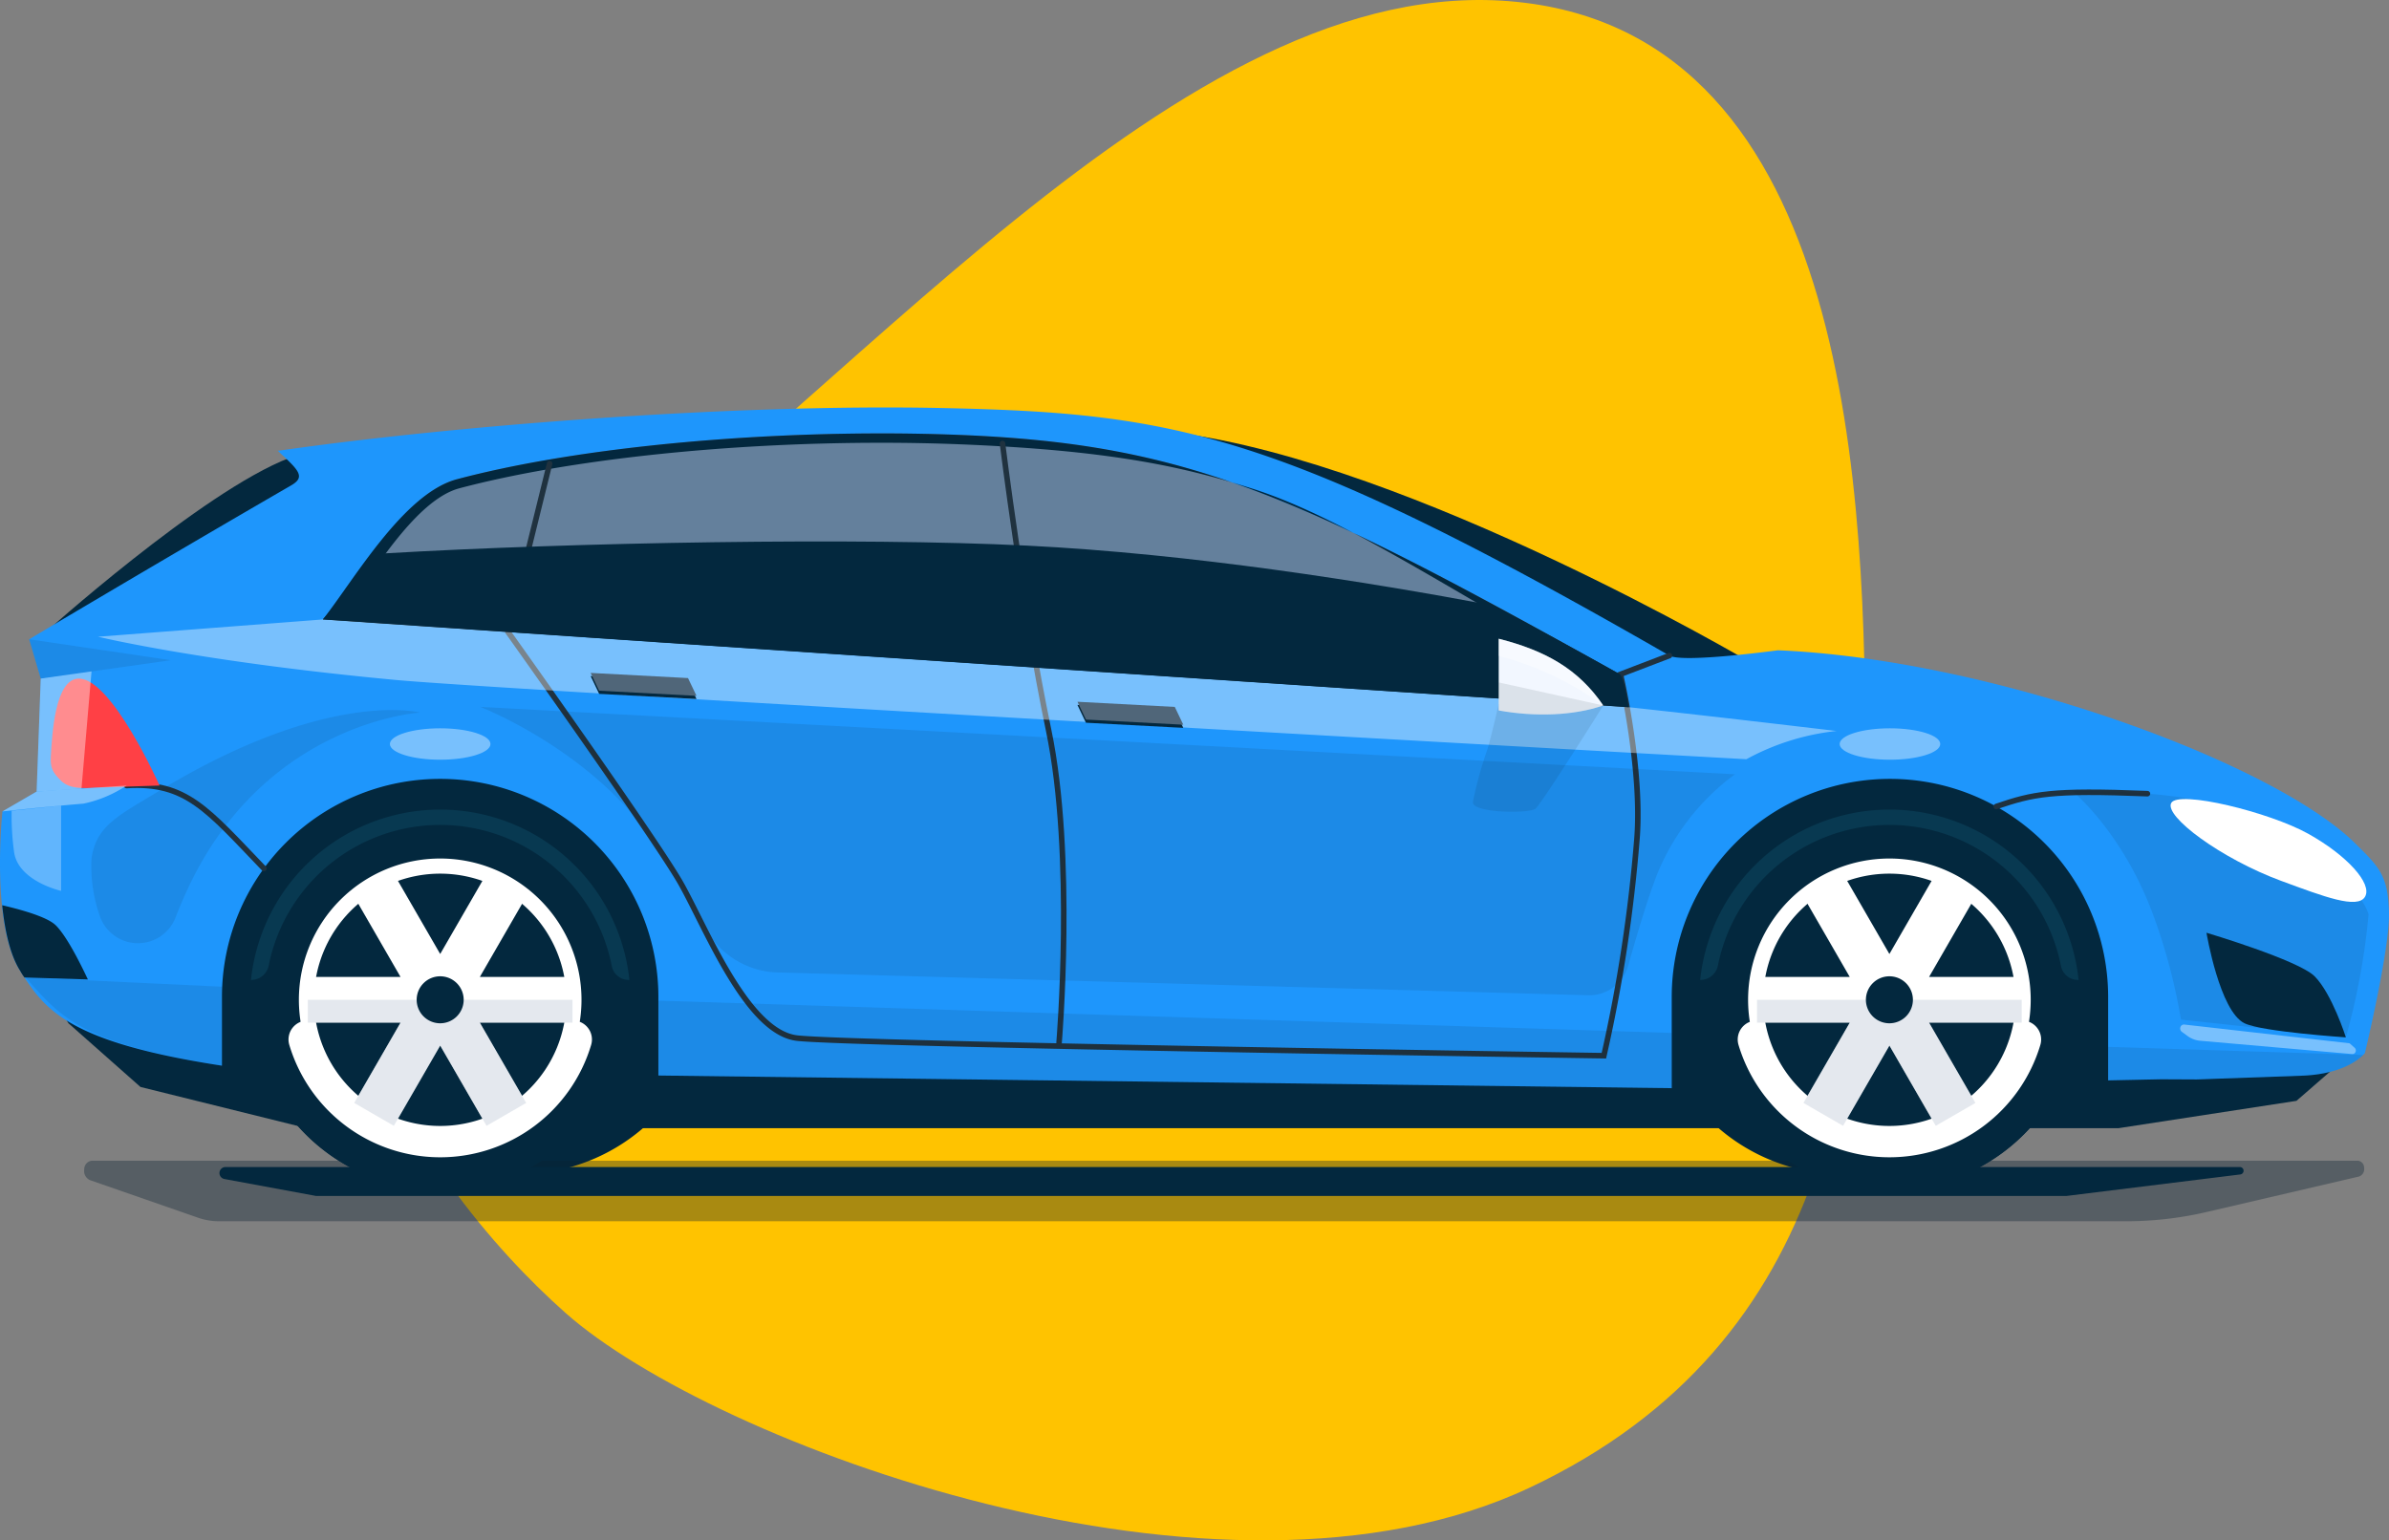 <svg data-name="Auto - Illustration 01" xmlns="http://www.w3.org/2000/svg" width="434.151" height="280"><rect width="100%" height="100%" fill="#808080" stroke="none"/><defs><clipPath id="a"><path data-name="Rectangle 20847" style="fill:none" d="M0 0h434.151v280H0z"/></clipPath><clipPath id="b"><path data-name="Rectangle 20827" style="fill:none" d="M0 0h275.402v280H0z"/></clipPath><clipPath id="c"><path data-name="Rectangle 20828" style="fill:none" d="M0 0h414.345v11.004H0z"/></clipPath><clipPath id="d"><path data-name="Rectangle 20829" style="fill:none" d="M0 0h48.104v22.909H0z"/></clipPath><clipPath id="e"><path data-name="Rectangle 20830" style="fill:none" d="M0 0h228.021v52.419H0z"/></clipPath><clipPath id="f"><path data-name="Rectangle 20831" style="fill:none" d="M0 0h424.841v20.128H0z"/></clipPath><clipPath id="g"><path data-name="Rectangle 20832" style="fill:none" d="M0 0h315.945v25.402H0z"/></clipPath><clipPath id="h"><path data-name="Rectangle 20833" style="fill:none" d="M0 0h53.812v44.77H0z"/></clipPath><clipPath id="i"><path data-name="Rectangle 20834" style="fill:none" d="M0 0h22.556v4.704H0z"/></clipPath><clipPath id="j"><path data-name="Rectangle 20835" style="fill:none" d="M0 0h31.921v5.374H0z"/></clipPath><clipPath id="k"><path data-name="Rectangle 20836" style="fill:none" d="M0 0h18.283v5.711H0z"/></clipPath><clipPath id="l"><path data-name="Rectangle 20838" style="fill:none" d="M0 0h25.708v7.146H0z"/></clipPath><clipPath id="m"><path data-name="Rectangle 20839" style="fill:none" d="M0 0h9.978v21.837H0z"/></clipPath><clipPath id="n"><path data-name="Rectangle 20840" style="fill:none" d="M0 0h9.004v15.501H0z"/></clipPath><clipPath id="o"><path data-name="Rectangle 20841" style="fill:none" d="M0 0h23.692v19.576H0z"/></clipPath><clipPath id="p"><path data-name="Rectangle 20842" style="fill:none" d="M0 0h19.002v5.834H0z"/></clipPath><clipPath id="q"><path data-name="Rectangle 20843" style="fill:none" d="M0 0h19.002v12.132H0z"/></clipPath><clipPath id="r"><path data-name="Rectangle 20844" style="fill:none" d="M0 0h59.743v42.388H0z"/></clipPath><clipPath id="s"><path data-name="Rectangle 20845" style="fill:none" d="M0 0h48.105v22.909H0z"/></clipPath></defs><g data-name="Groupe 49379" style="clip-path:url(#a)"><g data-name="Groupe 49378"><g data-name="Groupe 49377" style="clip-path:url(#a)"><g data-name="Groupe 49322" style="isolation:isolate"><g data-name="Groupe 49321"><g data-name="Groupe 49320" style="clip-path:url(#b)" transform="translate(63.572)"><path data-name="Tracé 103558" d="M324.134.339c-61.2-6.174-121.637 73.58-181.473 115.332s-18 99.434 8.666 123.036S270.2 297.022 326.542 270.4s60.773-80.258 60.931-130.034S385.338 6.511 324.134.339" transform="translate(-112.077)" style="fill:#ffc300"/></g></g></g><path data-name="Tracé 103559" d="M465.223 181.11c-3.622-1.647-48.584-27.5-62.012-33.545-8.952-4.033-20.955-6.413-20.955-6.413l-5.215-2.467c42.862 5.5 104.468 41.876 104.468 41.876s-12.666 2.2-16.286.548" transform="translate(-163.177 -60.021)" style="fill:#03283e"/><path data-name="Tracé 103560" d="M105.263 288.989a34.576 34.576 0 1 0 34.576-34.576 34.579 34.579 0 0 0-34.576 34.576" transform="translate(-45.556 -110.106)" style="fill:#03283e"/><path data-name="Tracé 103561" d="M529.451 288.989a34.575 34.575 0 1 0 34.576-34.576 34.578 34.578 0 0 0-34.576 34.576" transform="translate(-229.137 -110.106)" style="fill:#03283e"/><path data-name="Tracé 103562" d="m29.084 238.072 361.7 3.205 38.1 55.025-7.868 6.841-32.331 4.969H59.419l-30.208-7.492-13.084-11.576L8.509 276.8z" transform="translate(-3.682 -103.033)" style="fill:#03283e"/><path data-name="Tracé 103563" d="M23.737 178.031c5.111-.981 52.76-27.989 52.76-27.989l-18.034-3.309c-15.931 6.1-44.951 32.239-44.951 32.239s7.761-.468 10.225-.941" transform="translate(-5.848 -63.504)" style="fill:#03283e"/><path data-name="Tracé 103564" d="m.444 204.012 6.214-3.612.745-20.53-2.103-7.15s23.136-13.8 47.6-27.967c2.694-1.56 1.418-2.741-2.411-6.286 29.92-4.34 81.537-8.65 121.345-7.77 41.909.926 60.961 4.4 131.551 44.988 2.425 1.4 19.709-.965 19.709-.965 39.036 1.623 90.679 20.576 105.251 35.434 4.143 4.048 5.723 5.816 5.8 12.545s-4.374 25.239-4.374 25.239-2.854 3.806-11.454 4.113l-19.121.682-6.42-.031-9.665.2v-15.15a39.655 39.655 0 1 0-79.31 0v16.568l-184.153-2.3v-14.267a39.657 39.657 0 0 0-79.314 0v12.478C11.86 245.875 8.016 239.8 3.683 233.016c-5.449-8.532-3.239-29-3.239-29" transform="translate(0 -56.513)" style="fill:#1e96fc"/><path data-name="Tracé 103565" d="M127.824 147.223c24.512-6.493 61.165-9.27 91.505-8.044 41.386 1.673 61.416 10.868 119.839 43.516.895.868 1.563 5.977 1.563 5.977s-179.3-11.956-237.289-15.955c7.4-8.039 14.628-22.909 24.381-25.494" transform="translate(-44.768 -60.112)" style="fill:#64809c"/><path data-name="Tracé 103566" d="M103.443 172.716c57.987 4 237.29 15.955 237.29 15.955s-.669-5.109-1.564-5.977c-58.423-32.648-78.453-41.844-119.839-43.516a357.21 357.21 0 0 0-14.4-.282c-26.943 0-56.37 2.833-77.108 8.327-9.753 2.584-18.774 18.414-24.381 25.494m235.271 14.115c-20.012-1.332-173.533-11.658-230.54-15.575.808-.93.559-1.8 1.255-2.8 4.515-6.5 11.653-17.686 18.834-19.588 19.547-5.179 48.209-8.271 76.671-8.271 4.889 0 9.71.095 14.329.281 26.567 1.074 40.007 3.877 53.081 8.053 16.7 5.333 35.736 18.351 65.641 35.05a16.217 16.217 0 0 1 .731 2.849" transform="translate(-44.768 -60.112)" style="fill:#03283e"/><g data-name="Groupe 49325" style="opacity:.35"><g data-name="Groupe 49324"><g data-name="Groupe 49323" style="clip-path:url(#c)" transform="translate(15.293 210.995)"><path data-name="Tracé 103567" d="M47.624 382.328a11.647 11.647 0 0 0 3.85.658h346.58a64.679 64.679 0 0 0 14.7-1.7l27.628-6.434a1.425 1.425 0 0 0 .918-1.552 1.28 1.28 0 0 0-1.117-1.321H28.35a1.564 1.564 0 0 0-1.375 1.555 1.839 1.839 0 0 0 1.015 1.964z" transform="translate(-26.962 -371.982)" style="fill:#081f30"/></g></g></g><path data-name="Tracé 103568" d="M87.838 379.26h318.115l31.587-3.909a.677.677 0 0 0-.083-1.349H71.361a1.1 1.1 0 0 0-.2 2.175z" transform="translate(-30.409 -161.862)" style="fill:#03283e"/><path data-name="Tracé 103569" d="M80.076 294.03a34.576 34.576 0 1 0 34.577-34.576 34.577 34.577 0 0 0-34.577 34.576" transform="translate(-34.656 -112.287)" style="fill:#03283e"/><path data-name="Tracé 103570" d="M149.049 290.417a3.129 3.129 0 0 1-3.073-2.533 31.778 31.778 0 0 0-62.345-.074 3.236 3.236 0 0 1-3.174 2.607h-.048a34.574 34.574 0 0 1 68.77 0z" transform="translate(-34.8 -112.287)" style="fill:#083951"/><path data-name="Tracé 103571" d="M80.5 326.768a3.181 3.181 0 0 1 3.123 2.569 31.781 31.781 0 0 0 62.336.076 3.286 3.286 0 0 1 3.22-2.645h.008a34.577 34.577 0 0 1-68.777 0z" transform="translate(-34.798 -141.42)" style="fill:#03283e"/><path data-name="Tracé 103572" d="M140.107 294.792a20.466 20.466 0 0 0-40.228 0h-4.018a3.441 3.441 0 0 1-3.3-4.426 28.629 28.629 0 0 1 54.856 0 3.441 3.441 0 0 1-3.3 4.425z" transform="translate(-39.998 -116.826)" style="fill:#03283e"/><path data-name="Tracé 103573" d="M99.887 327.069a20.463 20.463 0 0 0 40.224 0h4.019a3.44 3.44 0 0 1 3.3 4.425 28.626 28.626 0 0 1-54.853 0 3.441 3.441 0 0 1 3.3-4.425z" transform="translate(-40.001 -141.55)" style="fill:#fff"/><path data-name="Tracé 103574" d="M95.757 300.816a25.68 25.68 0 1 0 25.682-25.681 25.683 25.683 0 0 0-25.682 25.681" transform="translate(-41.442 -119.074)" style="fill:#fff"/><path data-name="Tracé 103575" d="M100.607 302.915a22.931 22.931 0 1 0 22.931-22.931 22.928 22.928 0 0 0-22.931 22.931" transform="translate(-43.541 -121.172)" style="fill:#03283e"/><path data-name="Tracé 103576" d="M126.957 314.323a7.982 7.982 0 1 0 7.985-7.979 7.985 7.985 0 0 0-7.985 7.979" transform="translate(-54.945 -132.58)" style="fill:#e2e6f0"/><path data-name="Tracé 103577" d="M98.625 298.765h16.844l-8.419-14.587 7.206-4.165 8.424 14.589 8.419-14.589 7.212 4.165-8.422 14.587h16.841v8.323h-16.841l8.422 14.586-7.212 4.162-8.419-14.585-8.424 14.585-7.206-4.162 8.419-14.586H98.625z" transform="translate(-42.683 -121.185)" style="fill:#fff"/><g data-name="Groupe 49328" style="opacity:.3"><g data-name="Groupe 49327"><g data-name="Groupe 49326" style="clip-path:url(#d)" transform="translate(55.942 181.743)"><path data-name="Tracé 103578" d="M98.625 320.411h48.1v4.16h-16.836l8.422 14.586-7.212 4.163-8.419-14.586-8.424 14.586-7.206-4.163 8.419-14.586H98.625z" transform="translate(-98.625 -320.411)" style="fill:#a6b3c6"/></g></g></g><path data-name="Tracé 103579" d="M133.5 317.151a4.271 4.271 0 1 0 4.271-4.273 4.271 4.271 0 0 0-4.271 4.273" transform="translate(-57.778 -135.408)" style="fill:#03283e"/><path data-name="Tracé 103580" d="M331.468 251.031s2.859-33.912-1.9-56.775-8.382-52.128-8.382-52.128" transform="translate(-139.002 -61.511)" style="stroke:#20323f;stroke-linecap:round;stroke-width:1.008px;fill:none"/><path data-name="Tracé 103581" d="M40.548 251.7c10.849-.69 14.679 4.372 24.961 15.074" transform="translate(-17.548 -108.904)" style="stroke:#20323f;stroke-linecap:round;stroke-width:1.008px;fill:none"/><path data-name="Tracé 103582" d="M667.046 254.161c-17.565-.7-20.7.042-27.469 2.328" transform="translate(-276.798 -109.887)" style="stroke:#20323f;stroke-linecap:round;stroke-width:1.008px;fill:none"/><path data-name="Tracé 103583" d="m373.834 183.473-8.907 3.407s4.041 17.265 2.992 30.027a278.76 278.76 0 0 1-6 39.3s-137.543-2.064-146.69-3.207-16.558-20.247-21.128-28.25-31.321-45.55-31.321-45.55l7.552-30.62" transform="translate(-70.448 -64.302)" style="stroke:#20323f;stroke-linecap:round;stroke-width:1.008px;fill:none"/><g data-name="Groupe 49331" style="opacity:.1"><g data-name="Groupe 49330"><g data-name="Groupe 49329" style="clip-path:url(#e)" transform="translate(87.262 128.497)"><path data-name="Tracé 103584" d="m381.864 238.794-228.021-12.255s17.01 6.542 28.576 20.574a110.254 110.254 0 0 1 12.162 19.287 15.414 15.414 0 0 0 13.3 8.41l147.309 4.144a7.35 7.35 0 0 0 7.289-5.374c1.364-4.906 3.443-12 5.286-16.71a42.459 42.459 0 0 1 14.1-18.077" transform="translate(-153.843 -226.539)" style="fill:#0c1b24"/></g></g></g><g data-name="Groupe 49334" style="opacity:.1"><g data-name="Groupe 49333"><g data-name="Groupe 49332" style="clip-path:url(#f)" transform="translate(4.616 177.681)"><path data-name="Tracé 103585" d="M43.861 316.81v12.478c-26.817-4.1-29.856-9.725-35.723-16.037l35.77 1.685a41.703 41.703 0 0 0-.047 1.874" transform="translate(-8.138 -313.25)" style="fill:#0c1b24"/><path data-name="Tracé 103586" d="M675.431 341.589V335.5l46.341 1.474c-.948.951-4.141 3.513-11.135 3.763l-19.122.682-6.42-.031z" transform="translate(-296.931 -322.879)" style="fill:#0c1b24"/><path data-name="Tracé 103587" d="m210.948 320.684 184.152 5.872v10.039l-184.153-2.3z" transform="translate(-95.911 -316.467)" style="fill:#0c1b24"/></g></g></g><g data-name="Groupe 49337" style="opacity:.4"><g data-name="Groupe 49336"><g data-name="Groupe 49335" style="clip-path:url(#g)" transform="translate(17.812 112.605)"><path data-name="Tracé 103588" d="M31.4 201.66s18.866 4.577 54.2 7.867c20.208 1.876 245.364 14.4 245.364 14.4a43.836 43.836 0 0 1 16.38-5.13c-24.872-2.955-37.714-4.318-37.714-4.318S138.307 203.1 105.922 200.812s-33.657-2.29-33.657-2.29z" transform="translate(-31.402 -198.522)" style="fill:#fff"/></g></g></g><path data-name="Tracé 103589" d="m346.743 229.147 17.691.934-1.545-3.235-17.692-.934z" transform="translate(-149.395 -97.771)" style="fill-rule:evenodd;fill:#03283e"/><path data-name="Tracé 103590" d="m190.782 219.9 17.692.933-1.546-3.237-17.691-.929z" transform="translate(-81.898 -93.769)" style="fill-rule:evenodd;fill:#03283e"/><path data-name="Tracé 103591" d="m346.743 228.136 17.691.936-1.545-3.236-17.689-.936z" transform="translate(-149.395 -97.333)" style="fill:#506679;fill-rule:evenodd"/><path data-name="Tracé 103592" d="m190.782 218.888 17.692.936-1.546-3.233-17.691-.937z" transform="translate(-81.898 -93.332)" style="fill:#506679;fill-rule:evenodd"/><path data-name="Tracé 103593" d="M24.244 237.3c-2.109.141-4.605.234-6.108-1.252s-1.985-2.3-1.866-4.411c.239-4.223.784-14.021 5.011-14.164 5.991-.2 14.748 19.441 14.748 19.441z" transform="translate(-7.034 -94.117)" style="fill:#ff4045"/><path data-name="Tracé 103594" d="M8.874 313.988a.185.185 0 0 1-.036-.03.151.151 0 0 1-.015-.018.371.371 0 0 0 .051.048" transform="translate(-3.818 -135.868)" style="fill:#03283e"/><path data-name="Tracé 103595" d="M10.453 293.763c1.911 1.922 4.248 6.481 5.821 9.832l-11.532-.358a9.294 9.294 0 0 1-.757-1.185C2.137 299.161 1.173 294.712.7 290.1c4.012.939 8.321 2.227 9.753 3.667" transform="translate(-.303 -125.549)" style="fill:#03283e"/><g data-name="Groupe 49340" style="opacity:.1"><g data-name="Groupe 49339"><g data-name="Groupe 49338" style="clip-path:url(#h)" transform="translate(376.627 143.798)"><path data-name="Tracé 103596" d="M663.99 253.533s9.524 7.732 15.05 23.545a104.6 104.6 0 0 1 4.669 17.988l29.964 3.219A123.75 123.75 0 0 0 717.8 275.9c-2.515-7.426-15.492-13.459-19.237-16.433-8.288-6.584-34.576-5.933-34.576-5.933" transform="translate(-663.99 -253.515)" style="fill:#0c1b24"/></g></g></g><path data-name="Tracé 103597" d="M726.579 306.836c3.184 3.208 5.676 11.1 5.676 11.1s-15.13-.993-18.407-2.556c-4.535-2.158-6.921-16.46-6.921-16.46s16.736 4.984 19.653 7.918" transform="translate(-305.945 -129.367)" style="fill:#03283e"/><g data-name="Groupe 49343" style="opacity:.4"><g data-name="Groupe 49342"><g data-name="Groupe 49341" style="clip-path:url(#i)" transform="translate(.443 142.795)"><path data-name="Tracé 103598" d="M.782 256.45 7 252.835l16.343-1.089a22.458 22.458 0 0 1-7.821 3.287C8.711 255.6.782 256.45.782 256.45" transform="translate(-.782 -251.746)" style="fill:#fff"/></g></g></g><g data-name="Groupe 49346" style="opacity:.4"><g data-name="Groupe 49345"><g data-name="Groupe 49344" style="clip-path:url(#j)" transform="translate(396.204 186.236)"><path data-name="Tracé 103599" d="M729.226 331.739a.211.211 0 0 1 .116.053l.865.77a.678.678 0 0 1 .172.743.606.606 0 0 1-.613.4l-27.646-2.421a4.543 4.543 0 0 1-2.286-.867l-1.034-.757a.753.753 0 0 1-.254-.851.68.68 0 0 1 .712-.471z" transform="translate(-698.504 -328.333)" style="fill:#fff"/></g></g></g><g data-name="Groupe 49349" style="opacity:.4"><g data-name="Groupe 49348"><g data-name="Groupe 49347" style="clip-path:url(#k)" transform="translate(70.854 132.39)"><path data-name="Tracé 103600" d="M124.914 236.26c0 1.576 4.095 2.854 9.144 2.854s9.139-1.279 9.139-2.854-4.092-2.856-9.139-2.856-9.144 1.278-9.144 2.856" transform="translate(-124.915 -233.403)" style="fill:#fff"/></g></g></g><g data-name="Groupe 49352" style="opacity:.4"><g data-name="Groupe 49351"><g data-name="Groupe 49350" style="clip-path:url(#k)" transform="translate(334.319 132.39)"><path data-name="Tracé 103601" d="M589.4 236.26c0 1.576 4.092 2.854 9.14 2.854s9.142-1.279 9.142-2.854-4.09-2.856-9.142-2.856-9.14 1.278-9.14 2.856" transform="translate(-589.402 -233.403)" style="fill:#fff"/></g></g></g><g data-name="Groupe 49355" style="opacity:.1"><g data-name="Groupe 49354"><g data-name="Groupe 49353" style="clip-path:url(#l)" transform="translate(5.301 116.207)"><path data-name="Tracé 103602" d="m11.447 212.018-2.1-7.146 25.707 3.807z" transform="translate(-9.346 -204.872)" style="fill:#0c1b24"/></g></g></g><g data-name="Groupe 49358" style="opacity:.4"><g data-name="Groupe 49357"><g data-name="Groupe 49356" style="clip-path:url(#m)" transform="translate(6.657 122.046)"><path data-name="Tracé 103603" d="m21.715 215.167-1.826 21.294-8.153.539.745-20.53z" transform="translate(-11.737 -215.167)" style="fill-rule:evenodd;fill:#fff"/></g></g></g><g data-name="Groupe 49361" style="opacity:.3"><g data-name="Groupe 49360"><g data-name="Groupe 49359" style="clip-path:url(#n)" transform="translate(2.099 146.441)"><path data-name="Tracé 103604" d="M12.706 258.174v15.5s-7.963-1.78-8.567-7.234a48.815 48.815 0 0 1-.421-7.338z" transform="translate(-3.701 -258.174)" style="fill-rule:evenodd;fill:#fff"/></g></g></g><path data-name="Tracé 103605" d="M114.322 175.711c34.78-2.045 86.7-2.939 117.041-1.434 29.963 1.487 62.008 6.6 84.625 10.861l.011.006h.007c7.037 3.651 14.695 7.8 23.162 12.534.894.868 1.564 5.977 1.564 5.977S161.43 191.7 103.442 187.7c3.539-3.847 7.092-8.168 10.88-11.993" transform="translate(-44.768 -75.098)" style="fill:#03283e"/><g data-name="Groupe 49364" style="opacity:.1"><g data-name="Groupe 49363"><g data-name="Groupe 49362" style="clip-path:url(#o)" transform="translate(267.67 127.984)"><path data-name="Tracé 103606" d="M495.591 225.894s-11.2 17.878-12.337 18.776-11.734.813-11.344-1.291a71.589 71.589 0 0 1 2.552-9.3c.492-1.291 2.127-8.447 2.127-8.447z" transform="translate(-471.9 -225.635)" style="fill:#0c1b24"/></g></g></g><path data-name="Tracé 103607" d="M480.167 204.7c8.357 2.129 14.423 5.408 19 12.132-5.36 1.851-12.313 2.116-19 .91z" transform="translate(-207.808 -88.592)" style="fill:#f2f7ff"/><g data-name="Groupe 49367" style="opacity:.1"><g data-name="Groupe 49366"><g data-name="Groupe 49365" style="clip-path:url(#p)" transform="translate(272.359 124.053)"><path data-name="Tracé 103608" d="M480.167 223.805v-5.1l19 4.19c-5.36 1.851-12.313 2.116-19 .91" transform="translate(-480.167 -218.705)" style="fill:#0c1b24"/></g></g></g><g data-name="Groupe 49370" style="opacity:.4"><g data-name="Groupe 49369"><g data-name="Groupe 49368" style="clip-path:url(#q)" transform="translate(272.359 116.111)"><path data-name="Tracé 103609" d="M480.167 204.7c8.357 2.129 14.423 5.408 19 12.132a56.8 56.8 0 0 0-19-9.027z" transform="translate(-480.167 -204.703)" style="fill:#fff"/></g></g></g><g data-name="Groupe 49373" style="opacity:.1"><g data-name="Groupe 49372"><g data-name="Groupe 49371" style="clip-path:url(#r)" transform="translate(16.554 129.071)"><path data-name="Tracé 103610" d="M88.927 228.011s-27.337 1.667-41.6 30.826a81.423 81.423 0 0 0-2.79 6.412 7.329 7.329 0 0 1-13.8-.358 27.079 27.079 0 0 1-1.473-10.348c.839-5.949 4.837-7.769 12.351-12.325 30.721-18.629 47.31-14.206 47.31-14.206" transform="translate(-29.184 -227.552)" style="fill:#0c1b24"/></g></g></g><path data-name="Tracé 103611" d="M715.623 270.985c7.571 2.79 13.831 5.2 15.159 2.822s-3.306-7.5-10.349-11.429-23.554-7.967-24.883-5.59 8.954 10.1 20.073 14.2" transform="translate(-300.972 -110.826)" style="fill:#fff"/><path data-name="Tracé 103612" d="M544.383 294.03a34.576 34.576 0 1 0 34.577-34.576 34.577 34.577 0 0 0-34.577 34.576" transform="translate(-235.6 -112.287)" style="fill:#03283e"/><path data-name="Tracé 103613" d="M613.357 290.417a3.129 3.129 0 0 1-3.073-2.533 31.778 31.778 0 0 0-62.345-.074 3.236 3.236 0 0 1-3.174 2.607h-.048a34.574 34.574 0 0 1 68.77 0z" transform="translate(-235.745 -112.287)" style="fill:#083951"/><path data-name="Tracé 103614" d="M544.8 326.768a3.181 3.181 0 0 1 3.122 2.569 31.781 31.781 0 0 0 62.336.076 3.286 3.286 0 0 1 3.22-2.645h.008a34.577 34.577 0 0 1-68.777 0z" transform="translate(-235.742 -141.42)" style="fill:#03283e"/><path data-name="Tracé 103615" d="M604.415 294.792a20.466 20.466 0 0 0-40.228 0h-4.018a3.441 3.441 0 0 1-3.3-4.426 28.629 28.629 0 0 1 54.857 0 3.442 3.442 0 0 1-3.3 4.425z" transform="translate(-240.943 -116.826)" style="fill:#03283e"/><path data-name="Tracé 103616" d="M564.195 327.069a20.463 20.463 0 0 0 40.224 0h4.019a3.441 3.441 0 0 1 3.3 4.425 28.627 28.627 0 0 1-54.854 0 3.441 3.441 0 0 1 3.3-4.425z" transform="translate(-240.946 -141.55)" style="fill:#fff"/><path data-name="Tracé 103617" d="M560.065 300.816a25.68 25.68 0 1 0 25.682-25.681 25.684 25.684 0 0 0-25.682 25.681" transform="translate(-242.386 -119.074)" style="fill:#fff"/><path data-name="Tracé 103618" d="M564.915 302.915a22.931 22.931 0 1 0 22.932-22.931 22.928 22.928 0 0 0-22.932 22.931" transform="translate(-244.485 -121.172)" style="fill:#03283e"/><path data-name="Tracé 103619" d="M591.265 314.323a7.982 7.982 0 1 0 7.985-7.979 7.985 7.985 0 0 0-7.985 7.979" transform="translate(-255.889 -132.58)" style="fill:#e2e6f0"/><path data-name="Tracé 103620" d="M562.933 298.765h16.843l-8.419-14.587 7.206-4.165 8.424 14.589 8.419-14.589 7.212 4.165-8.418 14.587h16.841v8.323H594.2l8.422 14.586-7.212 4.162-8.419-14.585-8.424 14.585-7.206-4.162 8.419-14.586h-16.847z" transform="translate(-243.628 -121.185)" style="fill:#fff"/><g data-name="Groupe 49376" style="opacity:.3"><g data-name="Groupe 49375"><g data-name="Groupe 49374" style="clip-path:url(#s)" transform="translate(319.305 181.743)"><path data-name="Tracé 103621" d="M562.933 320.411h48.1v4.16H594.2l8.422 14.586-7.212 4.163-8.419-14.586-8.424 14.586-7.206-4.163 8.419-14.586h-16.847z" transform="translate(-562.933 -320.411)" style="fill:#a6b3c6"/></g></g></g><path data-name="Tracé 103622" d="M597.812 317.151a4.271 4.271 0 1 0 4.271-4.273 4.271 4.271 0 0 0-4.271 4.273" transform="translate(-258.723 -135.408)" style="fill:#03283e"/></g></g></g></svg>